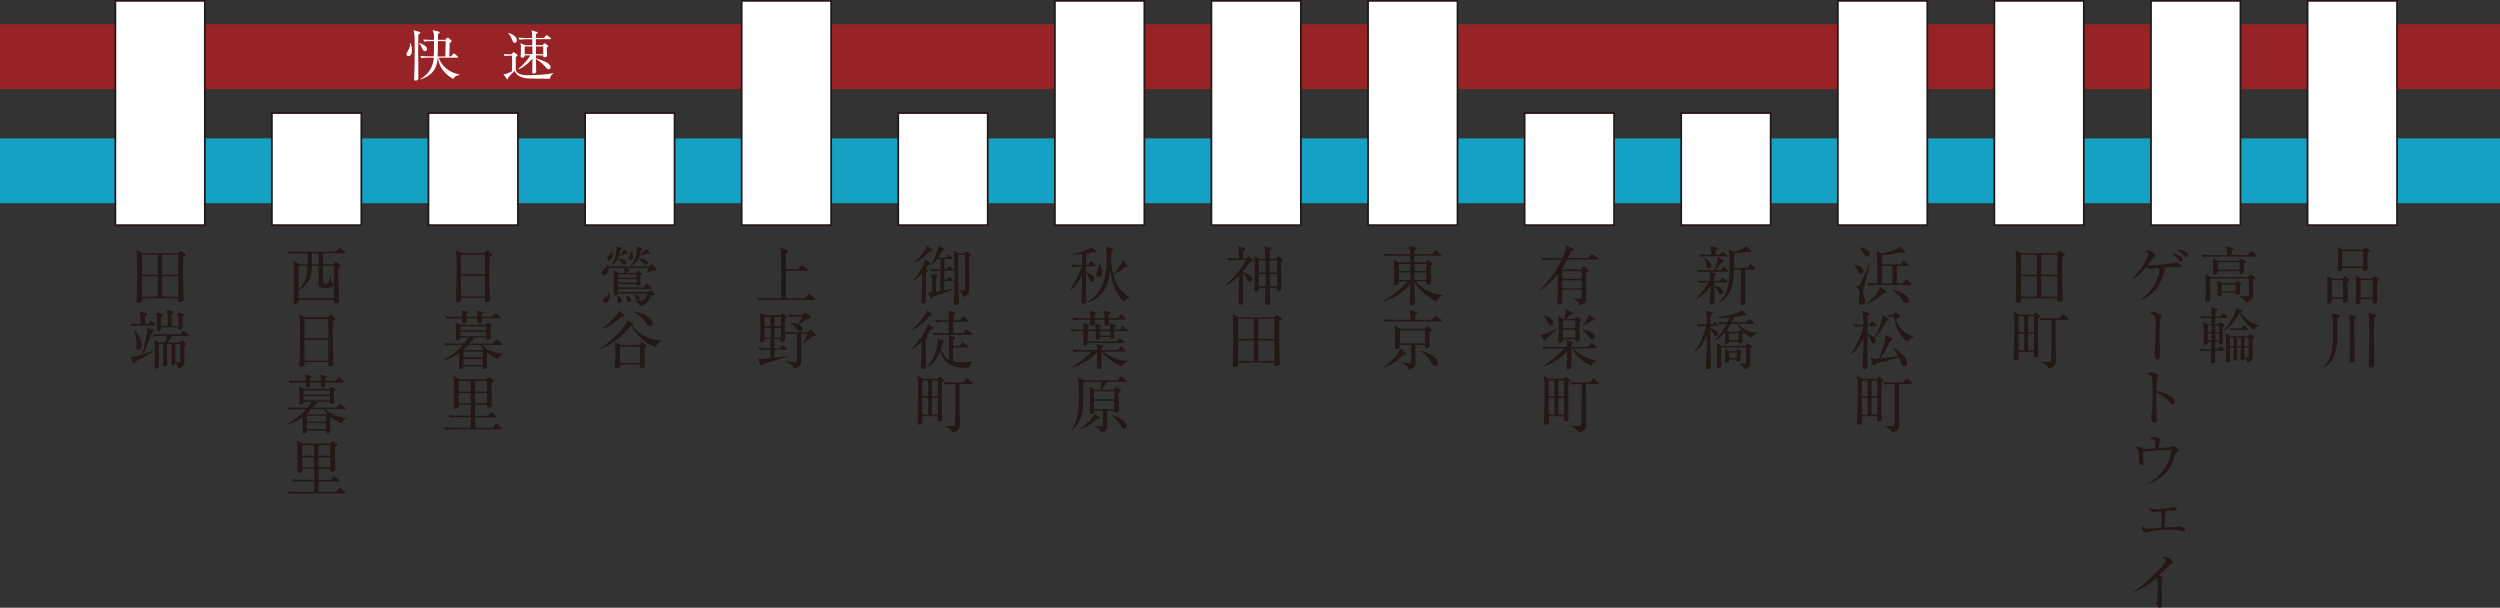 <?xml version="1.0" encoding="UTF-8"?><svg id="_レイヤー_2" xmlns="http://www.w3.org/2000/svg" viewBox="0 0 350.63 85.24"><rect x="0" y="0" width="350.63" height="85.24" fill="#333333" stroke="none"/><defs><style>.cls-1{fill:#14a1c4;}.cls-2,.cls-3{fill:#fff;}.cls-4{fill:#231815;}.cls-5{fill:#982326;}.cls-3{stroke:#231815;stroke-miterlimit:10;stroke-width:.25px;}</style></defs><g id="_背景"><rect class="cls-5" x="0" y="3.4" width="350.63" height="9.09" transform="translate(350.63 15.89) rotate(-180)"/><rect class="cls-1" x="0" y="19.4" width="350.63" height="9.09" transform="translate(350.63 47.9) rotate(-180)"/><rect class="cls-3" x="16.17" y=".13" width="12.55" height="31.46" transform="translate(44.9 31.71) rotate(-180)"/><path class="cls-4" d="M24.95,35.52l.25-.23c.05-.04.08-.1.14-.1s.09.04.13.06l.49.36c.05.04.1.08.1.15,0,.13-.3.26-.38.3-.03.88,0,3.47.04,4.93,0,.13.05.77.05.9,0,.37-.32.47-.51.47-.29,0-.27-.16-.25-.52h-5.1c0,.05,0,.32,0,.36-.06.21-.33.28-.49.28-.13,0-.27-.05-.27-.25,0-.11.03-.57.03-.67.04-1.3.06-2.61.06-3.91,0-1.76-.04-2.08-.13-2.6l.86.47h4.99ZM19.91,35.73v2.79h2.21v-2.79h-2.21ZM19.91,38.74v2.88h2.21v-2.88h-2.21ZM25.01,38.52v-2.79h-2.27v2.79h2.27ZM25.01,41.62v-2.88h-2.27v2.88h2.27Z"/><path class="cls-4" d="M21.69,45.66h-2.16c-.16,0-.63,0-1.06.08l-.18-.35c.51.04,1.04.05,1.44.05,0-1.19,0-1.3-.17-1.78l.88.25c.13.04.2.08.2.17,0,.07-.08.14-.31.26v1.1h.46l.24-.33c.04-.05.08-.12.13-.12s.13.06.17.1l.41.34s.08.07.08.13c0,.08-.07.09-.13.09ZM19,50.71c-.05.12-.11.2-.2.2-.07,0-.13-.05-.16-.14l-.32-.75c.22.02.55.04,1.6-.28.6-2.4.72-2.86.73-3.36,0-.17,0-.33,0-.42l.74.25c.07.03.17.08.17.17,0,.1-.1.16-.24.2-.22.7-.83,2.33-1.23,3.1.49-.15.91-.32,1.43-.55l.04.06c-.66.56-2.18,1.34-2.57,1.52ZM19.41,49.09c-.27,0-.3-.25-.3-.36,0-.1.04-.54.04-.63,0-.36-.06-1.12-.35-1.71l.06-.03c.45.44,1.02,1.37,1.02,2.09,0,.34-.19.64-.47.64ZM26.33,47.11h-2.13c-.22.31-.68.83-.77.93h1.76l.2-.21c.04-.05.1-.11.15-.11s.1.04.15.09l.3.3s.08.09.08.13c0,.07-.05.12-.21.25-.02.31,0,1.83,0,2.17,0,.32,0,.47-.18.65-.31.3-.5.34-.67.38-.06-.28-.11-.52-.42-.71-.03.19-.22.28-.38.28-.19,0-.19-.14-.19-.25,0-.1.03-.58.03-.68,0-.4,0-.57,0-2.08h-.63c-.02.98.02,1.87.02,2.77,0,.35-.37.35-.4.35-.19,0-.19-.15-.19-.22,0-.08.03-.45.03-.54.02-.45.02-.54.02-2.37h-.62c0,.41,0,1.78,0,2.29,0,.16,0,.96-.04,1.03-.05.08-.24.15-.39.15-.18,0-.18-.14-.18-.22,0-.06,0-.09,0-.29.03-.63.05-1.38.05-2.06,0-.99-.04-1.29-.08-1.49l.71.39h.79c.14-.41.22-.79.23-.93h-.76c-.23,0-.67,0-1.05.08l-.18-.36c.46.04.92.06,1.38.06h2.5l.31-.36c.04-.05.08-.12.14-.12.05,0,.1.04.17.09l.49.38s.09.07.09.12c0,.06-.05.1-.13.1ZM25.62,44.39v1.56c0,.18-.2.29-.35.29-.21,0-.27-.1-.23-.32h-2.45c0,.23,0,.26-.04.33-.07.1-.25.16-.33.16-.2,0-.2-.18-.2-.24,0-.23.02-1.24,0-1.45,0-.53-.05-.64-.14-.89l.82.19c.07.02.14.05.14.13s-.05.13-.27.31c0,.42,0,.5.02,1.24h.96c0-.94,0-1.43-.04-1.75-.03-.2-.07-.32-.13-.5l.82.2c.08.02.14.06.14.12,0,.12-.17.24-.28.31,0,.55,0,1.09,0,1.63h.97c0-.63.03-1.38-.15-1.87l.79.19c.06.02.15.07.15.14,0,.1-.07.13-.22.23ZM25.27,48.25h-.69c0,1.51,0,1.61.02,2.6.05,0,.12,0,.22,0,.48,0,.48-.06.48-.4,0-.46,0-1.8-.02-2.21Z"/><path class="cls-4" d="M48.28,35.51h-2.98v1.55h1.41l.25-.27c.05-.05.1-.09.13-.09.04,0,.09.02.17.09l.41.32c.06.05.11.1.11.15,0,.08-.2.21-.31.29,0,.31-.02.52-.02.87,0,.77.03,1.94.11,3.37,0,.03.02.32.02.33,0,.08,0,.22-.13.32-.15.09-.3.11-.35.11-.27,0-.26-.16-.25-.49h-4.95c0,.2,0,.56-.5.56-.24,0-.25-.15-.25-.24,0-.03.03-.37.04-.44.04-.64.06-2.69.06-3.42,0-.92,0-1.4-.13-1.92l.89.47h1.12v-1.55h-1.55c-.06,0-.64,0-1.05.09l-.18-.36c.46.04.92.05,1.38.05h5.35l.36-.42c.06-.07.11-.12.16-.12s.1.04.18.1l.56.42c.06.04.1.09.1.14,0,.07-.06.09-.14.09ZM46.84,37.27h-1.54v2.19c0,.2,0,.31.37.31s.48,0,.61-.96h.08c.06.37.12.68.22.79.16.18.2.21.2.32,0,.47-.86.47-1.12.47-.62,0-.99-.07-.99-.59v-2.52h-.94c-.04,1.07-.1,2.48-1.83,3.4l-.03-.06c1.04-.93,1.22-1.92,1.23-3.34h-1.24v4.56h4.96v-4.56ZM44.68,35.51h-.93v1.55h.93v-1.55Z"/><path class="cls-4" d="M46.69,45.03c-.02.5-.02.8-.02,1.31,0,1.58.04,3.76.08,4.3,0,.05.02.29.02.34,0,.33-.35.43-.51.43-.18,0-.23-.1-.23-.27,0,0,0-.14.02-.36h-3.33c0,.26.02.66-.5.66-.19,0-.24-.11-.24-.24,0-.06.03-.52.04-.78.04-.69.06-3.22.06-3.85,0-1.92-.04-2.13-.14-2.53l.91.47h3.07l.28-.27c.07-.07.12-.11.18-.11.05,0,.11.04.17.1l.39.35c.06.06.11.12.11.17,0,.11-.12.17-.35.28ZM46.05,44.73h-3.35v2.73h3.35v-2.73ZM46.05,47.67h-3.35v2.91h3.35v-2.91Z"/><path class="cls-4" d="M47.93,59.36c-.68-.22-1.21-.59-1.54-.86-.04.02-.05.03-.08.05,0,.29.04,1.59.04,1.86,0,.29-.3.36-.4.36-.23,0-.23-.13-.22-.37h-2.68c0,.14,0,.38-.41.38-.22,0-.22-.13-.22-.28,0-.31.03-1.71.03-2-.67.5-1.43.89-2.24,1.08l-.02-.05c1.03-.56,1.98-1.25,2.75-2.13h-1.37c-.22,0-.66,0-1.06.08l-.18-.35c.61.04,1.26.05,1.39.05h1.41c.33-.4.46-.6.58-.82h-1.12c0,.3-.22.38-.42.38-.16,0-.2-.06-.2-.2,0-.16.02-.88.02-1.04,0-.99-.04-1.16-.08-1.32l.77.36h3.49l.15-.16c.08-.08.13-.13.16-.13s.09.05.13.06l.35.23c.05.04.09.11.09.15,0,.07-.03.1-.22.27,0,.22.04,1.22.04,1.41,0,.24-.3.31-.43.31-.19,0-.19-.11-.18-.34h-2.01l.22.11s.06.07.06.12c0,.09-.06.12-.3.2-.13.16-.21.25-.34.4h3.31l.39-.44c.06-.06.1-.12.14-.12.06,0,.13.06.17.1l.5.44c.05.05.09.08.09.14,0,.08-.08.09-.14.09h-2.75c1.01.94,2.12,1.15,2.97,1.24v.05c-.36.14-.56.52-.63.67ZM48.14,53.65h-2.51c0,.07,0,.39,0,.45,0,.18-.21.26-.41.26q-.22,0-.21-.71h-1.52c0,.13,0,.5-.04.57-.07.09-.25.15-.39.15-.18,0-.18-.12-.18-.26v-.46h-1.14c-.09,0-.65,0-1.06.08l-.18-.36c.6.05,1.21.06,1.39.06h1c0-.54-.03-.63-.12-.92l.79.2c.05.02.13.04.13.12,0,.07-.05.11-.2.2v.4h1.51c0-.56-.04-.66-.1-.89l.79.19c.06.02.13.03.13.11s-.07.13-.22.22v.37h1.44l.33-.4c.05-.06.09-.11.14-.11s.13.05.17.09l.48.41s.09.07.09.13c0,.08-.07.1-.13.1ZM46.25,54.76h-3.66v.57h3.66v-.57ZM46.25,55.54h-3.66v.6h3.66v-.6ZM45.39,57.4h-1.71c-.3.31-.48.49-.7.68l.03.02h2.7l.12-.12c-.18-.19-.31-.36-.43-.58ZM45.73,58.31h-2.68v.82h2.68v-.82ZM45.73,59.34h-2.68v.85h2.68v-.85Z"/><path class="cls-4" d="M46.26,62.23l.26-.26s.1-.11.16-.11c.05,0,.1.05.13.07l.42.31c.06.04.09.09.09.14,0,.07-.04.11-.33.35,0,.35-.02.68,0,1.67,0,.22.04,1.17.04,1.37,0,.22-.21.39-.44.39-.25,0-.24-.16-.24-.4h-1.66v1.56h1.73l.32-.41c.04-.05.08-.11.14-.11s.12.04.17.09l.48.41c.05.04.09.08.09.13,0,.08-.07.1-.13.1h-2.8v1.48h2.48l.33-.5s.07-.12.14-.12c.06,0,.12.05.16.09l.57.5s.09.08.09.14c0,.07-.07.09-.13.09h-6.77c-.22,0-.66,0-1.06.08l-.17-.36c.61.05,1.25.06,1.38.06h2.35v-1.48h-1.89c-.23,0-.66,0-1.05.08l-.18-.36c.61.05,1.27.06,1.39.06h1.74v-1.56h-1.68c0,.18,0,.26,0,.31-.06.18-.31.3-.46.3-.22,0-.22-.19-.22-.27,0-.31.02-1.68.02-1.96,0-1.94-.03-2.04-.11-2.4l.85.49h3.82ZM42.37,62.45v1.47h1.68v-1.47h-1.68ZM42.37,64.13v1.41h1.68v-1.41h-1.68ZM46.34,63.91v-1.47h-1.66v1.47h1.66ZM46.34,65.54v-1.41h-1.66v1.41h1.66Z"/><path class="cls-4" d="M68.65,36.03c-.02.5-.02.8-.02,1.31,0,1.58.04,3.76.08,4.3,0,.05.02.29.02.34,0,.33-.35.43-.51.43-.18,0-.23-.1-.23-.27,0,0,0-.14.02-.36h-3.33c0,.26.02.66-.5.66-.19,0-.24-.11-.24-.24,0-.06.03-.52.04-.78.04-.69.06-3.22.06-3.85,0-1.92-.04-2.13-.14-2.53l.91.47h3.07l.28-.27c.07-.07.12-.11.18-.11.05,0,.11.04.17.1l.39.35c.06.06.11.12.11.17,0,.11-.12.17-.35.28ZM68.01,35.73h-3.35v2.73h3.35v-2.73ZM68.01,38.67h-3.35v2.91h3.35v-2.91Z"/><path class="cls-4" d="M69.89,50.36c-.68-.22-1.21-.59-1.54-.86-.04.02-.05.03-.08.05,0,.29.04,1.59.04,1.86,0,.29-.3.36-.4.36-.23,0-.23-.13-.22-.37h-2.68c0,.14,0,.38-.41.38-.22,0-.22-.13-.22-.28,0-.31.03-1.71.03-2-.67.5-1.43.89-2.24,1.08l-.02-.05c1.03-.56,1.98-1.25,2.75-2.13h-1.37c-.22,0-.66,0-1.06.08l-.18-.35c.61.04,1.26.05,1.39.05h1.41c.33-.4.46-.6.58-.82h-1.12c0,.3-.22.38-.42.38-.16,0-.2-.06-.2-.2,0-.16.02-.88.02-1.04,0-.99-.04-1.16-.08-1.32l.77.36h3.49l.15-.16c.08-.08.13-.13.16-.13s.09.05.13.06l.35.23c.05.04.09.11.09.15,0,.07-.03.1-.22.27,0,.22.04,1.22.04,1.41,0,.24-.3.31-.43.31-.19,0-.19-.11-.18-.34h-2.01l.22.11s.06.07.06.12c0,.09-.06.12-.3.2-.13.16-.21.25-.34.4h3.31l.39-.44c.06-.06.1-.12.14-.12.06,0,.13.06.17.1l.5.44c.05.05.09.08.09.14,0,.08-.08.09-.14.09h-2.75c1.01.94,2.12,1.15,2.97,1.24v.05c-.36.14-.56.52-.63.67ZM70.1,44.65h-2.51c0,.07,0,.39,0,.45,0,.18-.21.26-.41.26q-.22,0-.21-.71h-1.52c0,.13,0,.5-.04.57-.07.09-.25.15-.39.15-.18,0-.18-.12-.18-.26v-.46h-1.14c-.09,0-.65,0-1.06.08l-.18-.36c.6.05,1.21.06,1.39.06h1c0-.54-.03-.63-.12-.92l.79.2c.05.02.13.04.13.12,0,.07-.05.11-.2.2v.4h1.51c0-.56-.04-.66-.1-.89l.79.19c.06.02.13.03.13.11s-.07.13-.22.22v.37h1.44l.33-.4c.05-.06.09-.11.14-.11s.13.05.17.09l.48.41s.09.07.09.13c0,.08-.07.1-.13.1ZM68.21,45.76h-3.66v.57h3.66v-.57ZM68.21,46.54h-3.66v.6h3.66v-.6ZM67.35,48.4h-1.71c-.3.31-.48.49-.7.68l.03.02h2.7l.12-.12c-.18-.19-.31-.36-.43-.58ZM67.69,49.31h-2.68v.82h2.68v-.82ZM67.69,50.34h-2.68v.85h2.68v-.85Z"/><path class="cls-4" d="M68.22,53.23l.26-.26s.1-.11.16-.11c.05,0,.1.05.13.07l.42.31c.06.04.09.09.09.14,0,.07-.04.11-.33.35,0,.35-.02.68,0,1.67,0,.22.04,1.17.04,1.37,0,.22-.21.39-.44.39-.25,0-.24-.16-.24-.4h-1.66v1.56h1.73l.32-.41c.04-.05.08-.11.14-.11s.12.04.17.09l.48.41c.05.04.09.08.09.13,0,.08-.07.1-.13.1h-2.8v1.48h2.48l.33-.5s.07-.12.14-.12c.06,0,.12.05.16.09l.57.5s.09.08.09.14c0,.07-.07.09-.13.09h-6.77c-.22,0-.66,0-1.06.08l-.17-.36c.61.05,1.25.06,1.38.06h2.35v-1.48h-1.89c-.23,0-.66,0-1.05.08l-.18-.36c.61.05,1.27.06,1.39.06h1.74v-1.56h-1.68c0,.18,0,.26,0,.31-.06.18-.31.3-.46.3-.22,0-.22-.19-.22-.27,0-.31.02-1.68.02-1.96,0-1.94-.03-2.04-.11-2.4l.85.49h3.82ZM64.33,53.45v1.47h1.68v-1.47h-1.68ZM64.33,55.13v1.41h1.68v-1.41h-1.68ZM68.3,54.91v-1.47h-1.66v1.47h1.66ZM68.3,56.54v-1.41h-1.66v1.41h1.66Z"/><path class="cls-2" d="M57.58,6.04c.09.24.19.5.19.99,0,.21,0,.84-.5.84-.21,0-.27-.18-.27-.28,0-.1.03-.15.27-.55.25-.41.25-.8.25-1h.06ZM58.81,4.47c.05.01.15.04.15.11,0,.11-.22.23-.29.27,0,.4-.02,2.14-.02,2.5,0,.57.03,3.07.03,3.57,0,.18,0,.38-.41.38-.15,0-.19-.07-.19-.28,0-.1.04-1.07.05-1.28.02-.4.03-.99.03-2.58,0-1.69,0-1.96-.04-2.27-.02-.3-.07-.47-.11-.65l.81.22ZM58.82,6.03c.24.08,1.07.38,1.07.85,0,.24-.19.29-.3.29-.2,0-.25-.1-.38-.38-.21-.46-.23-.51-.44-.71l.04-.05ZM60.83,7.92c.04-.46.04-.63.04-2.15h-.47c-.18,0-.56,0-.9.07l-.15-.3c.64.05,1.1.05,1.18.05h.34v-.45c0-.41-.06-.61-.18-.92l.78.19c.18.05.19.08.19.14,0,.08-.02.11-.24.24,0,.14,0,.6,0,.79h1.02l.25-.24s.07-.07.12-.07c.05,0,.09.04.13.07l.34.32s.07.07.07.11c0,.08-.2.2-.28.26-.02.43-.04,1.46-.05,1.88h.23l.28-.31s.08-.1.13-.1.09.04.14.08l.37.31s.08.07.08.12c0,.08-.07.08-.11.08h-2.61c.29.86,1.19,2.05,2.9,2.34l.02.07c-.36.09-.66.17-.89.58-1.82-1.11-2.06-2.34-2.13-2.99h-.04c-.05.89-.28,2.38-2.45,3.06l-.03-.04c.47-.28,1.78-1.06,1.93-3.02h-.84c-.18,0-.57,0-.9.07l-.15-.31c.63.05,1.08.05,1.18.05h.73ZM62.46,7.92c0-.34.04-1.84.05-2.15h-1.09c0,1.22-.02,1.43-.04,2.15h1.08Z"/><path class="cls-2" d="M77.09,11.04c-.46,0-2.46,0-2.87-.03-.96-.05-1.67-.27-2.06-1.05-.19.16-.74.74-.89.93-.02.17-.04.23-.11.23-.05,0-.07-.03-.09-.06l-.47-.66c.18,0,.25,0,.32-.02.06-.02.38-.12.9-.38v-2.19h-.13c-.19,0-.56,0-.9.07l-.15-.3c.4.03.57.04,1.06.04l.23-.22s.08-.08.13-.08.07.03.11.06l.34.26s.08.07.08.1c0,.07-.03.1-.25.28v1.61c0,.92,1.33.92,1.69.92.83,0,2.96-.08,3.6-.33v.03c-.31.28-.41.39-.52.79ZM72.2,6c-.21,0-.26-.13-.37-.41-.11-.31-.29-.67-.55-.93v-.06c.56.17,1.22.53,1.22,1.06,0,.18-.12.34-.31.34ZM77.16,5.5h-2v.83h.92l.21-.18s.08-.07.12-.07c.04,0,.07.02.1.04l.33.26s.05.05.05.08c0,.06-.05.11-.21.24,0,.08.02.46.02.54s.03.46.03.5c0,.3-.34.3-.37.3-.18,0-.18-.15-.18-.27h-1.02v.41c.74.21,2.06.63,2.06,1.24,0,.17-.12.3-.29.3-.15,0-.24-.11-.32-.21-.59-.74-1.28-1.14-1.44-1.23,0,.28.03,1.54.03,1.8,0,.18-.24.24-.37.24-.19,0-.19-.13-.19-.18s.02-.3.02-.34c.01-.25,0-1.35.01-1.58-.5.61-1.35,1.31-1.95,1.49l-.02-.06c.7-.54,1.34-1.33,1.69-1.88h-.79c0,.29-.25.33-.39.33-.15,0-.18-.12-.18-.22,0-.08.03-.76.03-.9,0-.58-.01-.7-.05-.93l.62.29h1.02v-.83h-.89c-.19,0-.55,0-.9.07l-.15-.3c.49.04.96.05,1.18.05h.76c-.03-.74-.03-.83-.11-1.08l.76.23s.11.04.11.09c0,.08-.06.12-.25.25v.5h1.12l.28-.3s.08-.09.12-.09c.05,0,.11.05.15.08l.37.3s.08.07.08.12c0,.07-.07.08-.12.08ZM74.66,6.52h-1.07v1.07h1.08c0-.08,0-.83,0-1.07ZM76.19,6.52h-1.02v1.07h1.02v-1.07Z"/><path class="cls-4" d="M86.69,39.85v.45h3.62l.27-.4c.07-.1.11-.12.14-.12s.07.03.15.1l.43.39s.09.1.09.14c0,.09-.08.1-.14.1h-4.57v.45h4.22l.21-.14s.11-.07.16-.07c.04,0,.12.04.16.08l.32.26s.09.09.09.15c0,.12-.25.18-.48.23-.6,1.18-.91,1.3-1.63,1.43-.12-.41-.58-.68-.68-.73v-.04c.17.02.35.04.58.04.54,0,.77,0,1.18-.99h-4.16c-.05.14-.22.27-.39.27-.1,0-.21-.04-.21-.27,0-.04.02-.35.02-.41.03-1.13.03-1.52.03-1.86,0-.47-.02-.69-.05-.99l.72.36h.68c.11-.3.14-.5.16-.69h-2.23c0,.39-.2.99-.66.99-.21,0-.37-.14-.37-.32,0-.16.05-.21.53-.64.25-.22.32-.41.36-.54h.04c.03.11.04.15.07.3h5.64l.24-.25s.09-.09.14-.09.13.07.16.11l.46.48c.06.06.08.1.08.16,0,.12-.11.14-.18.14-.1,0-.25-.02-.32-.03-.07.04-.74.35-.86.4l-.02-.02c.09-.18.22-.5.28-.68h-3.16l.38.18c.07.04.14.08.14.15,0,.09-.06.11-.29.14-.04.04-.27.19-.31.22h1.41l.2-.2c.06-.06.1-.11.15-.11.04,0,.09.04.15.09l.24.18c.06.04.13.11.13.18,0,.06-.03.08-.23.23,0,.16.04.87.04,1.02,0,.32-.28.39-.39.39-.19,0-.21-.13-.22-.21h-2.61ZM85.53,41.05c0,.09.02.18.02.3,0,.47-.2,1.14-.63,1.14-.18,0-.36-.13-.36-.34,0-.18.05-.23.54-.64.23-.2.31-.35.39-.48h.04ZM85.85,35.22c.03.09.08.32.08.56,0,.62-.42.69-.49.69-.16,0-.29-.14-.29-.31,0-.13.04-.16.38-.49.16-.14.23-.25.27-.45h.04ZM85.66,37.25c.65-.66.81-1.97.81-2.34,0-.18-.02-.29-.04-.39l.6.19c.11.04.19.06.19.14,0,.06-.08.13-.24.24-.04.21-.08.48-.2.83.22-.17.61-.71.73-.94l.47.35s.09.1.09.15c0,.12-.17.11-.3.09-.16.07-.87.34-1.02.4-.03.07-.04.11-.09.24.43.04,1.16.26,1.16.64,0,.14-.11.29-.29.29s-.25-.11-.44-.39c-.06-.09-.22-.31-.47-.48-.13.3-.41.78-.95.98l-.02-.03ZM86.62,41.41c.33.19.59.5.59.73,0,.14-.08.35-.31.35-.32,0-.32-.38-.32-.52,0-.06.02-.35.02-.41,0-.06,0-.08,0-.13l.04-.02ZM86.69,38.49v.45h2.6v-.45h-2.6ZM89.29,39.63v-.48h-2.6v.48h2.6ZM87.84,41.38c.19.08.67.33.67.68,0,.18-.14.34-.34.34-.23,0-.25-.21-.26-.36-.02-.4-.05-.49-.1-.64l.04-.02ZM88.61,35.24c.05.1.19.38.19.67,0,.35-.18.57-.41.57-.13,0-.26-.08-.26-.26,0-.12.03-.16.29-.57.08-.12.13-.31.14-.4h.05ZM91.08,35.35c.05.04.08.09.08.14,0,.07-.07.12-.14.12-.04,0-.17-.03-.21-.04-.17.04-.96.23-1.12.27-.05.17-.1.26-.15.37.49.04,1.34.23,1.34.68,0,.12-.07.28-.28.28-.2,0-.3-.13-.49-.36-.12-.15-.36-.4-.6-.52-.16.31-.49.81-1.07,1.01l-.03-.04c.61-.49.9-1.52.9-2.13,0-.2-.03-.36-.08-.57l.67.19c.07.02.19.06.19.14,0,.06-.02.08-.22.22-.03.16-.05.33-.14.65.37-.28.73-.57.87-.85l.49.43ZM88.98,41.26c.13.04.73.22.73.49,0,.17-.08.29-.26.29-.24,0-.3-.18-.32-.26-.1-.31-.11-.33-.19-.45l.04-.06Z"/><path class="cls-4" d="M91.96,48.66c-1.44-.44-2.75-1.71-3.38-2.95-.05,0-.09.02-.16.04-1.14,1.4-2.56,2.59-4.26,3.22l-.03-.05c1.44-.98,2.39-1.91,2.99-2.62.34-.41.81-.98.86-1.37l.71.44c.05.04.1.08.1.17,0,.07-.04.11-.09.14.95,1.26,2.18,1.7,2.63,1.84.62.2,1.08.23,1.39.26v.05c-.5.29-.63.56-.76.84ZM87.19,44.41c-.87.82-1.54,1.26-2.67,1.73l-.04-.06c.71-.47,1.41-1.24,1.83-1.73.33-.39.38-.54.45-.79l.78.59c.05.04.1.08.1.13,0,.08-.12.13-.44.13ZM90.39,48.79c0,.35.05,2.07.05,2.47,0,.15-.14.39-.46.39-.17,0-.26-.09-.26-.29,0-.06,0-.1.03-.25h-2.78c0,.09.02.18,0,.27-.07.24-.32.28-.42.28-.27,0-.31-.15-.31-.27,0-.03,0-.08.02-.16.04-.67.05-1.51.05-1.82,0-.78-.03-1.06-.05-1.38l.77.36h2.58l.31-.28c.06-.05.1-.1.15-.1.04,0,.08.03.14.08l.35.29c.06.05.12.1.12.15,0,.07-.08.13-.28.27ZM89.76,48.6h-2.8v2.29h2.8v-2.29ZM91.16,45.72c-.19,0-.22-.04-.56-.48-.46-.58-.99-1.1-1.63-1.45v-.06c1.29.17,2.58.9,2.58,1.57,0,.22-.15.42-.4.42Z"/><path class="cls-4" d="M114.22,42.07h-6.73c-.22,0-.66,0-1.06.08l-.18-.36c.61.05,1.25.06,1.39.06h1.93c0-1.68.02-5.6-.04-6.47-.02-.32-.07-.48-.13-.62l1.01.3c.05.02.13.04.13.14,0,.05,0,.12-.3.3,0,.23-.03,1.2-.03,1.4v.87h1.7l.4-.52c.04-.06.1-.12.14-.12.04,0,.09.04.16.1l.62.53s.09.07.09.13c0,.08-.07.09-.13.09h-2.97v2.28c0,.11,0,1.16,0,1.59h2.7l.42-.53c.06-.07.09-.11.14-.11.04,0,.1.04.16.09l.61.53c.05.04.09.08.09.13,0,.08-.07.1-.13.1Z"/><path class="cls-4" d="M109.4,44.24l.27-.22s.06-.05.11-.05c.05,0,.08.03.12.05l.4.36s.07.07.07.12c0,.05-.05.11-.29.26v1.15c0,.25.06,1.5.06,1.6,0,.23-.1.43-.45.43-.21,0-.21-.14-.18-.39h-.88v1.29h.71l.27-.32c.09-.1.1-.11.14-.11.05,0,.08.02.17.1l.34.3c.06.05.09.1.09.14,0,.09-.08.1-.13.1h-1.59v1.13c1.14-.13,1.66-.25,1.99-.32v.05c-.7.33-1.62.58-1.93.67-.49.14-1.28.35-1.67.49-.03.02-.13.15-.14.16-.02.03-.05.06-.12.06s-.11-.08-.13-.12l-.32-.87c.13.04.28.06.45.06.15,0,1.06-.09,1.31-.12v-1.21h-.44c-.15,0-.63,0-1.06.08l-.18-.36c.46.04.93.06,1.39.06h.3v-1.29h-.86c.02.26-.03.51-.41.51-.12,0-.23-.06-.23-.27,0-.07.03-.19.03-.23.03-.32.03-1.1.03-1.46s0-1.6-.04-1.88c-.02-.13-.04-.22-.06-.33l.77.34h2.08ZM107.22,44.45v1.32h.86v-1.32h-.86ZM107.22,45.99v1.35h.86v-1.35h-.86ZM108.63,44.45v1.32h.89v-1.32h-.89ZM108.63,45.99v1.35h.89v-1.35h-.89ZM111.76,46.81h-.4c-.22,0-.66,0-1.06.08l-.18-.36c.44.04.95.06,1.39.06h1.72l.3-.28c.05-.04.08-.08.13-.08.03,0,.08.04.13.08l.61.52s.05.08.05.12c0,.18-.24.2-.48.21-.11.08-.63.49-.68.52-.27.19-.47.33-.56.4l-.04-.04c.2-.32.5-.97.59-1.25h-.92c0,.73,0,1.84,0,2.18,0,.23.02,1.37.02,1.63,0,.37,0,.88-1.07,1.12-.04-.18-.13-.59-1.06-.97v-.07c.32.04.91.12,1.15.12s.35-.07.35-.32v-3.67ZM112.53,44.17l.3-.24s.08-.06.13-.06.09.03.11.04l.58.5s.06.09.06.13c0,.11-.1.13-.46.19-.29.18-.98.63-1.2.79.45.23.49.52.49.62,0,.18-.11.36-.35.36-.15,0-.22-.07-.35-.23-.35-.46-.52-.69-1.01-.96v-.05c.38.02.79.08,1.11.22.49-.81.5-.84.6-1.09h-.85c-.23,0-.67,0-1.05.08l-.18-.36c.75.05,1.29.06,1.38.06h.7Z"/><path class="cls-4" d="M130.45,36.9s.06.07.06.12c0,.11-.11.13-.33.14-.13.23-.24.41-.4.6l.22.08c.08.03.13.07.13.12,0,.06-.04.09-.24.27,0,.12-.04,1.18-.04,1.76,0,.31,0,1.86,0,2.21,0,.26-.17.4-.41.4s-.23-.23-.23-.31c0-.13.05-.72.06-.86.03-.63.03-.87.06-3.1-.5.56-.93.88-1.28,1.13l-.04-.04c.71-.86,1.53-2.08,1.77-3.06l.67.51ZM130.69,34.99s.08.08.08.12c0,.1-.06.13-.37.13-.72.76-1.4,1.3-2.26,1.71v-.04c.66-.59,1.27-1.3,1.66-1.98.06-.12.14-.31.21-.49l.68.55ZM131.7,38.02c-.26,0-.66,0-1.06.08l-.17-.36c.58.04,1.12.06,1.43.06v-1.45h-.46c-.3.39-.59.62-.82.79l-.02-.04c.47-.71.88-1.89.95-2.19.04-.17.04-.32.03-.45l.74.41c.08.04.11.09.11.14,0,.06-.05.1-.27.16-.14.22-.43.75-.56.95h1.07l.23-.31c.04-.05.09-.11.13-.11.04,0,.11.03.17.09l.34.3c.05.05.09.09.09.13,0,.08-.08.1-.14.1h-1.04v1.45h.3l.26-.32c.07-.09.1-.12.14-.12s.11.04.16.1l.37.32c.06.05.09.08.09.13,0,.08-.08.1-.13.1h-1.19v1.23h.3l.23-.28c.05-.06.1-.11.14-.11s.11.04.16.09l.33.29c.05.04.09.07.09.14,0,.06-.07.08-.14.08h-1.12v1.31c.85-.14,1.06-.19,1.34-.24v.06c-.66.28-2.45.94-2.98,1.09-.08.17-.12.24-.2.24s-.12-.09-.13-.13l-.29-.78c.15,0,.27.02.31.02.07,0,.17,0,.24-.02,0-.26,0-1.38,0-1.62,0-.48-.05-.64-.14-.96l.77.23c.09.03.17.04.17.13,0,.07-.04.12-.25.25-.02.4-.02.55-.02,1.88.1,0,.54-.08.63-.09v-2.84h-.2ZM135.28,35.54l.13-.16c.04-.05.09-.11.13-.11.04,0,.11.04.18.09l.34.23s.1.09.1.14c0,.07-.02.1-.1.15-.05.04-.1.08-.15.12,0,.25-.02.63-.02,1.18s.06,3.43.06,3.46c0,.77-.56.96-.9.99-.05-.39-.2-.61-.55-.87v-.05c.28.02.43.03.54.03.23,0,.28-.04.3-.11.03-.09.03-1.37.03-1.56,0-.8,0-3.16-.02-3.32h-.95c0,1.24,0,5.44.07,6.46,0,.04,0,.13,0,.17,0,.15-.17.39-.42.39-.18,0-.27-.11-.27-.28,0-.2.05-1.04.05-1.22.02-.87.03-1.72.03-2.58,0-.62,0-2.56-.06-3.07,0-.12-.04-.24-.08-.49l.79.41h.77Z"/><path class="cls-4" d="M127.88,48.91c.86-.86,1.85-2.39,2.11-2.99.07-.18.11-.29.17-.53l.73.57s.05.07.05.12c0,.12-.14.12-.35.16-.14.21-.32.46-.65.88.11.09.15.12.15.18,0,.05-.04.11-.23.25-.03.39-.03.74-.03,1.02,0,.39.03,2.12.03,2.47,0,.47,0,.72-.4.72-.16,0-.32-.05-.32-.25,0-.12.05-.63.05-.73.03-.55.02-.78.04-2.84-.65.66-1.14.93-1.32,1.03l-.04-.06ZM127.92,46.27c1.26-1.18,1.99-2.36,2.09-2.74l.67.49s.07.06.07.11c0,.1-.04.11-.38.18-.78,1.04-1.65,1.62-2.41,2.03l-.04-.07ZM135.09,46.75l.32-.45c.07-.11.11-.12.13-.12.05,0,.09.04.17.1l.53.45c.05.04.09.08.09.14,0,.09-.07.1-.14.1h-3.2l.84.27c.05.02.12.04.12.11,0,.12-.22.24-.28.27v.89h.93l.32-.39c.07-.08.09-.11.14-.11.04,0,.07.02.17.1l.45.38s.09.07.09.13c0,.08-.07.1-.13.1h-1.97c0,.13,0,1.94,0,1.98.21.03.69.1,1.34.1.83,0,1.24-.12,1.45-.16v.04c-.14.12-.43.36-.51.87-.14,0-.3.03-.51.03-2.9,0-3.38-1.63-3.58-2.37-.23.62-.65,1.7-1.81,2.32l-.03-.04c1.33-1.5,1.47-3.25,1.47-3.63,0-.21-.02-.31-.04-.4l.92.3c.05.02.1.04.1.12,0,.04-.02.07-.04.1-.04.03-.22.12-.26.13-.09.42-.16.64-.24.88.4.88.88,1.33,1.16,1.49,0-2.37,0-2.52-.02-2.89,0-.11-.06-.55-.07-.64h-.95c-.22,0-.66,0-1.06.08l-.18-.36c.62.05,1.26.06,1.39.06h.87c0-.53,0-1.1,0-1.59h-.69c-.16,0-.62,0-1.05.08l-.18-.35c.56.04,1.12.05,1.39.05h.54c-.02-.87-.03-.94-.16-1.4l.94.28c.07.02.13.04.13.11s-.22.26-.27.3v.71h.88l.35-.43c.05-.06.08-.11.14-.11s.09.03.16.09l.48.43s.09.08.09.14c0,.08-.08.09-.13.09h-1.98v1.59h1.42Z"/><path class="cls-4" d="M132.12,53.63c-.02.55-.03,3.66,0,4.56,0,.07.02.48.02.51,0,.1,0,.42-.41.42-.24,0-.24-.16-.24-.25,0-.08.02-.43.02-.5h-2.15c0,.18.02.67.02.78,0,.12,0,.41-.45.41-.23,0-.26-.12-.26-.23,0-.1.04-.74.05-.87,0-.06.06-2.69.06-3.61,0-1.27-.04-1.58-.14-2.14l.85.42h1.98l.19-.2s.1-.1.13-.1.11.06.14.09l.4.31c.05.04.09.09.09.13,0,.08-.04.1-.3.26ZM130.17,53.36h-.81v2.2h.81v-2.2ZM130.17,55.77h-.81v2.39h.81v-2.39ZM131.52,53.36h-.8v2.2h.8v-2.2ZM131.52,55.77h-.8v2.39h.8v-2.39ZM136.25,53.86h-1.67c-.02.89.04,4.8.04,5.6,0,.4,0,1.04-1.07,1.2-.12-.33-.3-.6-1.06-.88v-.05c.15,0,.79.02.93.02.46,0,.53-.03.54-.34.03-2.07.03-4.93.02-5.54h-.38c-.16,0-.62,0-1.05.08l-.18-.36c.56.04,1.11.06,1.38.06h1.36l.4-.47s.1-.11.14-.11.12.04.17.09l.5.47c.05.05.09.08.09.14,0,.08-.08.09-.14.09Z"/><path class="cls-4" d="M153.37,35.37c-.47.13-.73.19-1.01.22v1.56s.25,0,.25,0l.25-.38s.09-.12.13-.12c.06,0,.13.07.17.1l.43.38s.08.08.08.13c0,.08-.07.1-.13.1h-1.21v.85c.36.1,1.16.42,1.16.93,0,.04,0,.36-.32.36-.26,0-.3-.11-.44-.52-.11-.31-.24-.53-.4-.68-.02,1.73-.03,2.09,0,2.96,0,.14.04.77.04.9,0,.25-.14.46-.49.46-.18,0-.23-.14-.23-.27,0-.41.1-2.25.1-2.68v-.98c-.23.42-.86,1.5-1.65,2.02l-.03-.06c.68-.91,1.53-2.78,1.67-3.28h-.28c-.16,0-.62,0-1.06.08l-.18-.36c.56.04,1.12.06,1.39.06h.15v-1.49c-.36.03-.71.04-1.28.04v-.07c.65-.12,1.27-.31,1.9-.58.58-.24.6-.28.67-.39l.67.51s.06.06.06.1c0,.07-.04.12-.42.09ZM158.51,41.82c-.46.07-.68.19-.95.47-1.1-1.24-1.66-2.57-1.82-4.56-.29,2.92-1.39,4.13-3.22,4.66l-.04-.07c1.99-1.04,2.74-2.97,2.74-6.18,0-.52,0-1.08-.12-1.57l.95.28s.12.06.12.14c0,.09-.12.16-.29.26,0,.21-.03,1.12-.03,1.3,0,.89.32,2.21.68,3.03.34.76.95,1.54,2,2.2l-.02.04ZM154.11,38.86c-.3,0-.36-.32-.36-.41,0-.18.11-.35.16-.43.18-.29.23-.89.23-.95,0-.04,0-.08-.02-.12h.06c.34.53.39.97.39,1.22s-.07.69-.47.69ZM157.78,37.46c-.43.38-1.07.78-1.55,1l-.03-.05c.85-.95,1.16-1.64,1.24-1.93l.66.72s.05.07.05.12c0,.1-.03.16-.38.14Z"/><path class="cls-4" d="M152.57,46.44c0,.22,0,1.23,0,1.46h4.01l.29-.35s.09-.11.14-.11.07.02.16.09l.41.35s.09.08.09.14c0,.1-.09.1-.13.1h-4.98c-.02.21-.19.36-.4.36-.24,0-.25-.15-.25-.24,0-.08.04-.47.04-.56.02-.49.02-.99,0-1.23h-.58c-.22,0-.67,0-1.06.08l-.18-.35c.71.05,1.22.05,1.39.05h.44c-.03-.48-.03-.58-.12-.94l.78.21c.07.02.15.04.15.12,0,.1-.09.17-.21.27,0,.09,0,.14-.02.33h1.13c-.02-.46-.02-.58-.14-.86l.82.22c.05.02.13.04.13.09s-.04.09-.2.21c0,.13,0,.14,0,.34h1.42c-.02-.45-.03-.54-.13-.86l.8.21c.05.02.13.05.13.14,0,.09-.04.11-.22.21v.3h.78l.28-.37c.05-.07.09-.11.13-.11s.08.02.17.1l.45.37s.1.07.1.13c0,.09-.09.09-.14.09h-1.77c0,.22,0,.57,0,.78,0,.23-.14.35-.37.35s-.22-.11-.22-.3h-1.42v.04c0,.08,0,.13-.04.2-.06.11-.22.16-.32.16-.18,0-.23-.11-.23-.21,0-.14,0-.86,0-1.02h-1.14ZM154.72,49.3c.99.8,2.2,1.31,3.47,1.3v.05c-.3.12-.5.26-.9.73-1.24-.5-2.29-1.41-2.77-2.08h-.04v.83c0,.27,0,.54,0,.81,0,.07.04.39.04.46,0,.15-.14.36-.42.36-.16,0-.27-.08-.27-.24,0-.09.04-.52.04-.63.03-.59.02-1.22,0-1.51-.68.82-2.11,1.81-3.62,2.19l-.02-.06c.9-.43,2.27-1.5,2.83-2.2h-1.4c-.22,0-.67,0-1.06.08l-.18-.36c.74.05,1.28.06,1.39.06h2.07c0-.4,0-.48-.12-.88l.84.21c.09.02.16.04.16.11,0,.09-.06.14-.29.31v.26h2.29l.32-.42c.04-.06.09-.11.14-.11.04,0,.09.03.16.1l.45.41s.09.08.09.13c0,.09-.09.1-.14.1h-3.07ZM154.9,44.63c0-.54-.02-.69-.13-1.08l.83.23c.06.02.13.04.13.12,0,.09-.07.14-.23.24,0,.15,0,.22,0,.49h1.3l.28-.42c.06-.09.1-.12.14-.12.04,0,.09.04.16.1l.47.42s.08.08.08.13c0,.08-.07.1-.14.1h-2.29c0,.13.02.35.02.49,0,.14-.04.36-.4.36-.24,0-.24-.12-.22-.85h-1.37c0,.07,0,.39,0,.45,0,.37-.36.37-.39.37-.2,0-.25-.12-.25-.29v-.53h-1.26c-.23,0-.66,0-1.05.08l-.18-.36c.56.04,1.11.06,1.38.06h1.13c0-.56,0-.66-.14-1.05l.91.26s.12.04.12.12c0,.06-.03.12-.26.23v.44h1.37ZM154.3,47.07h1.42v-.62h-1.42v.62Z"/><path class="cls-4" d="M157.87,53.56h-2.6c-.56.8-.61.89-.77,1.09h1.69l.27-.27s.09-.09.13-.09.08.04.13.07l.41.32c.05.04.08.08.08.13,0,.08-.15.17-.34.3,0,.22.03,1.24.04,1.45,0,.13.04.76.04.89,0,.31-.22.41-.45.41-.21,0-.2-.14-.2-.28h-.99c0,.36,0,1.94,0,2.25,0,.69-.66.82-.88.86-.04-.22-.13-.49-.85-.88v-.06c.14,0,.67.04.83.04.13,0,.22,0,.25-.08.03-.1.03-.75.03-.9,0-.19,0-1.03,0-1.22h-1.23c0,.22,0,.42-.41.42-.13,0-.23-.04-.23-.24,0-.34.03-1.84.03-2.13,0-.97-.02-1.14-.04-1.37l.79.39h.72c.06-.26.13-.85.13-1.09h-2.49c0,.41,0,2.23,0,2.6-.06,1.88-.38,3.08-1.63,4.16l-.04-.04c.83-1.31,1.05-2.45,1.05-5.01,0-1.6-.09-1.99-.18-2.36l.92.43h4.65l.32-.43c.05-.08.1-.13.14-.13s.1.03.17.09l.6.47s.09.07.09.13c0,.08-.08.09-.14.09ZM153.89,58.75c-1.01.95-1.81,1.29-2.4,1.48l-.04-.05c.64-.39,1.63-1.3,2.04-2.13l.59.38c.07.04.13.09.13.17,0,.1-.08.15-.32.15ZM156.28,54.87h-2.85v1.12h2.85v-1.12ZM156.28,56.21h-2.85v1.16h2.85v-1.16ZM157.69,60.13c-.26,0-.39-.21-.5-.43-.19-.34-.7-1.04-1.27-1.4v-.07c.68.15,2.12.77,2.12,1.49,0,.23-.13.41-.35.41Z"/><path class="cls-4" d="M175.41,36.71c-.22.3-.54.75-1.09,1.39v.04c.58.14,1.3.53,1.3.97,0,.12-.07.39-.32.39-.23,0-.31-.17-.38-.34-.12-.29-.37-.75-.59-.92v1.99c0,.2.04,2.04.04,2.1,0,.39-.37.43-.43.43-.13,0-.26-.05-.26-.27,0-.1.04-.53.04-.61.04-.77.04-1.06.06-3.18-.91.88-1.61,1.22-1.92,1.37l-.02-.04c1.34-1.18,2-2.1,2.94-3.56h-1.41c-.23,0-.66,0-1.06.08l-.17-.36c.61.05,1.26.06,1.38.06h.26c0-.58,0-1.36-.15-1.73l.94.32c.08.03.09.1.09.12,0,.08-.16.18-.28.25-.02.13-.02.16-.02.39v.66h.44l.26-.24c.05-.05.08-.07.11-.07.04,0,.06.02.11.06l.46.41s.06.08.06.12c0,.07,0,.08-.38.17ZM179.69,36.72c-.02.18-.03.34-.03.52,0,.75.03,1.62.04,2.13,0,.17.04.9.04,1.05,0,.38-.31.41-.4.41-.24,0-.24-.19-.23-.42h-1.01c0,.36.04,1.67.04,1.97,0,.41-.4.41-.42.41-.23,0-.27-.13-.27-.24,0-.12.02-.67.02-.79,0-.85,0-.86,0-1.34h-.92c0,.08.02.16-.04.26-.07.12-.24.18-.35.18-.1,0-.24-.04-.24-.23,0-.06,0-.1,0-.15.05-.69.05-1.76.05-2.13,0-.56,0-2.04-.09-2.47l.77.43h.79c0-.17,0-.93,0-1.09-.02-.23-.06-.47-.15-.69l.93.24c.07.02.12.05.12.12,0,.07-.16.21-.27.3,0,.15,0,.18,0,.48v.64h.87l.29-.26c.06-.05.08-.07.12-.07s.06,0,.11.05l.42.36s.04.05.04.09c0,.06-.02.08-.23.26ZM177.48,36.51h-.93v1.71h.95l-.02-1.71ZM176.55,38.43v1.76h.94c0-.25.02-1.48.02-1.76h-.96ZM179.11,36.51h-1.04v1.71s1.04,0,1.04,0v-1.71ZM179.11,38.43h-1.04c0,.16.03,1.49.04,1.76h1.01v-1.76Z"/><path class="cls-4" d="M178.69,44.52l.25-.23c.05-.04.08-.1.14-.1s.09.04.13.06l.49.36c.05.04.1.08.1.15,0,.13-.3.26-.38.3-.03.88,0,3.47.04,4.93,0,.13.05.77.05.9,0,.37-.32.47-.51.47-.29,0-.27-.16-.25-.52h-5.1c0,.05,0,.32,0,.36-.06.21-.33.28-.49.28-.13,0-.27-.05-.27-.25,0-.11.03-.57.03-.67.04-1.3.06-2.61.06-3.91,0-1.76-.04-2.08-.13-2.6l.86.47h4.99ZM173.64,44.73v2.79h2.21v-2.79h-2.21ZM173.64,47.74v2.88h2.21v-2.88h-2.21ZM178.74,47.52v-2.79h-2.27v2.79h2.27ZM178.74,50.62v-2.88h-2.27v2.88h2.27Z"/><path class="cls-4" d="M198.56,39.48c.81.95,2.25,1.82,3.87,1.89v.07c-.53.14-.81.5-.96.82-.28-.09-2.29-1.12-3.07-2.74,0,.4.02,2.18.04,2.54,0,.04,0,.26,0,.3,0,.32-.29.44-.5.44-.19,0-.23-.13-.23-.25,0-.03,0-.1,0-.2.04-.62.1-1.4.1-2.45-.83.99-2.47,2.06-3.8,2.38l-.03-.07c1.36-.55,3.23-2.44,3.41-2.74h-1.21c0,.3-.06.53-.47.53-.19,0-.23-.09-.23-.2,0-.1.04-.54.04-.63.02-.3.03-.78.03-1.27,0-.82-.03-1.11-.12-1.47l.84.37h1.53c0-.21,0-.7-.02-.93h-2.45c-.16,0-.63,0-1.06.08l-.18-.36c.67.05,1.25.06,1.39.06h2.3c-.03-.55-.05-.87-.18-1.17l.94.24c.08.02.15.05.15.13,0,.1-.22.24-.3.3v.5h2.45l.39-.45c.06-.07.1-.12.14-.12s.1.05.16.1l.55.45c.06.05.09.09.09.13,0,.08-.08.1-.14.1h-3.65v.93h1.54l.3-.26s.07-.06.11-.06c.04,0,.1.04.13.06l.41.32c.05.04.09.09.09.14,0,.08-.05.12-.29.26,0,.2,0,.46.02,1.12,0,.13.05,1.09.05,1.17,0,.29-.26.38-.46.38-.24,0-.23-.19-.22-.48h-1.51ZM196.18,37.03v.97h1.63v-.97s-1.63,0-1.63,0ZM197.81,39.26v-1.04h-1.63v1.04h1.63ZM200.07,39.26v-1.04h-1.67c0,.14,0,.88,0,1.04h1.68ZM200.07,38v-.97h-1.67v.97h1.67Z"/><path class="cls-4" d="M196.88,49.73c-.5.52-1.52,1.43-2.88,1.86l-.03-.06c.81-.49,2.2-1.82,2.44-2.62l.75.57c.05.04.09.08.09.13,0,.12-.09.13-.37.12ZM202.1,45.07h-6.77c-.23,0-.66,0-1.05.09l-.18-.36c.61.05,1.25.05,1.39.05h2.34c.02-.77-.11-1.11-.19-1.33l1,.22c.06.02.15.04.15.12,0,.1-.08.14-.31.27,0,.3,0,.34,0,.72h2.31l.42-.44c.07-.08.09-.12.13-.12s.11.04.19.1l.62.44s.09.08.09.14c0,.08-.08.09-.14.09ZM200.48,46.58c0,.19,0,.41,0,.83,0,.16.05.86.05.99,0,.28-.26.42-.44.42-.25,0-.25-.13-.23-.45h-1.35c0,.39.03,2.09.03,2.44,0,.32,0,.86-.95,1.07-.07-.59-.85-.93-1.01-1v-.06c.56.08.79.12,1.05.12s.27-.05.27-.42v-2.14h-1.58c.02.25.04.57-.43.57-.2,0-.24-.11-.24-.24,0-.04,0-.15,0-.2,0-.27.03-1.11.03-1.43,0-.96,0-1.04-.09-1.44l.84.47h3.35l.27-.3s.07-.07.12-.07.08.03.13.06l.42.34c.09.07.11.1.11.14,0,.12-.07.14-.36.31ZM199.87,46.31h-3.53v1.85h3.53v-1.85ZM201.31,51.32c-.24,0-.29-.08-.67-.63-.37-.55-.78-1.1-1.36-1.42l.02-.06c.93.15,2.35.89,2.35,1.72,0,.15-.09.4-.34.4Z"/><path class="cls-4" d="M221.72,37.81l.28-.38s.06-.09.11-.09c.05,0,.08.02.17.1l.44.4s.08.07.08.12c0,.11-.19.22-.37.31-.04.99.06,2.57.06,3.56,0,.33,0,.81-.99.97-.06-.32-.12-.58-.81-.92v-.05c.3.04.58.04.88.04.22,0,.28-.03.28-.28,0-.15-.02-.83-.02-.96h-2.72c0,.46,0,.91,0,1.37,0,.4,0,.72-.45.72-.15,0-.26-.07-.26-.25,0-.1.04-.8.05-.96.02-.71.03-1.17.04-3.06-.71.89-1.53,1.7-2.53,2.25l-.03-.06c.28-.26,2-1.85,3.11-4.22h-1.61c-.23,0-.66,0-1.06.08l-.17-.35c.61.04,1.25.05,1.38.05h1.57c.49-1.12.48-1.34.47-1.75l1,.43c.05.03.11.09.11.15,0,.11-.14.16-.41.23-.09.2-.16.36-.43.93h2.81l.41-.48c.06-.07.09-.11.14-.11.04,0,.09.04.16.09l.63.48s.09.08.09.14c0,.08-.07.09-.13.09h-4.2c-.23.46-.4.77-.73,1.28l.14.11h2.51ZM219.12,38.03v1.07h2.72v-1.07h-2.72ZM219.12,39.32v1.11h2.72v-1.11h-2.72Z"/><path class="cls-4" d="M216.86,47.52c-.09.22-.13.3-.2.3-.05,0-.11-.06-.14-.12l-.45-.76c.13,0,.23.02.42-.03.32-.08,1.25-.51,1.89-.89v.04c-.24.35-.45.54-1.52,1.47ZM223.84,48.86h-3.2c1.02,1.11,2.49,1.65,3.29,1.71v.04c-.32.14-.64.51-.75.7-1.85-.79-2.57-2.2-2.67-2.45h-.12c0,.44,0,.71,0,1.14,0,.21.03,1.28.03,1.32,0,.19,0,.48-.42.48-.28,0-.28-.17-.28-.23,0-.11.06-.9.06-1.07,0-.21.04-.79.03-1.22-.59.67-1.83,1.65-3.4,2.13l-.03-.06c1.08-.6,2.67-2.03,3.01-2.48h-1.86c-.08,0-.64,0-1.05.08l-.18-.36c.6.05,1.23.06,1.39.06h2.12c-.02-.34-.03-.5-.13-.88l.77.17c.1.02.17.06.17.14s-.07.15-.22.24v.33h2.32l.37-.46c.05-.06.09-.1.13-.1.05,0,.1.04.16.09l.5.45s.08.11.08.14c0,.06-.07.09-.13.09ZM217.51,45.66c-.2,0-.22-.05-.49-.53-.31-.57-.41-.71-.58-.87l.02-.04c.34.09,1.4.37,1.4,1.01,0,.16-.1.43-.35.43ZM221.55,45.2c0,.18,0,.85,0,1.04s.04,1.04.04,1.22c0,.15-.04.48-.42.48-.23,0-.22-.22-.22-.36h-1.74c0,.22,0,.25-.04.32-.1.17-.31.21-.4.21-.22,0-.22-.17-.22-.25,0-.33.06-1.83.06-2.13,0-.68-.04-1.08-.09-1.41l.72.41h.17c.08-.29.18-.77.18-1.04,0-.12,0-.22-.02-.29l.94.35c.05.02.09.05.09.12,0,.09-.06.12-.24.18-.13.1-.65.59-.76.69h1.25l.2-.21c.05-.06.1-.1.15-.1.04,0,.08.03.15.09l.34.28c.06.04.08.1.08.13,0,.05-.04.11-.24.28ZM220.95,44.94h-1.74v1.08h1.74v-1.08ZM220.95,46.24h-1.74v1.12h1.74v-1.12ZM223.31,47.61c-.19,0-.22-.04-.56-.51-.34-.48-.67-.72-.88-.88v-.04c.38.07,1.8.37,1.8,1.04,0,.19-.14.4-.36.4ZM223.57,44.95s-.16,0-.2-.02c-.21.14-1.18.68-1.39.77l-.04-.05c.57-.6.89-1.37.93-1.54l.77.58s.06.08.06.13c0,.08-.05.13-.14.13Z"/><path class="cls-4" d="M219.97,53.63c-.02.55-.03,3.66,0,4.56,0,.07.02.48.02.51,0,.1,0,.42-.41.42-.24,0-.24-.16-.24-.25,0-.08.02-.43.02-.5h-2.15c0,.18.02.67.02.78,0,.12,0,.41-.45.41-.23,0-.26-.12-.26-.23,0-.1.04-.74.05-.87,0-.06.06-2.69.06-3.61,0-1.27-.04-1.58-.14-2.14l.85.42h1.98l.19-.2s.1-.1.13-.1.11.06.14.09l.4.31c.05.04.09.09.09.13,0,.08-.04.1-.3.26ZM218.02,53.36h-.81v2.2h.81v-2.2ZM218.02,55.77h-.81v2.39h.81v-2.39ZM219.37,53.36h-.8v2.2h.8v-2.2ZM219.37,55.77h-.8v2.39h.8v-2.39ZM224.09,53.86h-1.67c-.02.89.04,4.8.04,5.6,0,.4,0,1.04-1.07,1.2-.12-.33-.3-.6-1.06-.88v-.05c.15,0,.79.02.93.02.46,0,.53-.03.54-.34.03-2.07.03-4.93.02-5.54h-.38c-.16,0-.62,0-1.05.08l-.18-.36c.56.04,1.11.06,1.38.06h1.36l.4-.47s.1-.11.14-.11.12.04.17.09l.5.47c.05.05.09.08.09.14,0,.08-.08.09-.14.09Z"/><path class="cls-4" d="M239.35,39.63c-.14,0-.62,0-1.05.08l-.18-.36c.66.05,1.22.06,1.39.06h.35c0-.53,0-.93-.08-1.29l.82.22c.07.02.13.06.13.12s-.05.13-.28.24c-.02.2-.03.35-.04.7h.74l.31-.32c.07-.07.12-.12.15-.12.05,0,.13.05.17.09l.41.33s.09.08.09.13c0,.08-.08.1-.14.1h-1.72c0,.08,0,.15,0,.44.47.06,1.25.31,1.25.86,0,.25-.18.37-.33.37-.22,0-.31-.21-.37-.36-.08-.2-.22-.53-.55-.77,0,.35.06,1.87.06,2.18,0,.28-.15.39-.42.39-.2,0-.28-.09-.28-.25,0-.12.11-1.56.11-1.8,0-.07,0-.43,0-.5-.34.52-1.11,1.37-2.05,1.8l-.04-.05c.9-.81,1.53-1.83,1.79-2.31h-.21ZM241.35,37.89l.27-.32c.06-.07.1-.12.14-.12.06,0,.12.06.16.1l.37.32s.09.09.09.14c0,.08-.07.09-.13.09h-2.98c-.15,0-.62,0-1.06.08l-.17-.35c.66.04,1.23.05,1.38.05h.99c.09-.19.52-1.15.49-1.86l.81.45c.06.04.09.08.09.14,0,.15-.19.16-.32.17-.09.13-.55.7-.93,1.09h.82ZM241.15,35.74l.32-.34c.04-.05.11-.11.14-.11.05,0,.11.04.16.09l.4.34c.05.04.09.08.09.14,0,.08-.07.09-.13.09h-2.57c-.15,0-.62,0-1.06.08l-.17-.36c.46.05.92.06,1.38.06h.29c0-.4-.02-.8-.14-1.23l.91.24c.08.02.14.05.14.12,0,.09-.13.18-.31.28,0,.09-.02.46-.02.59h.58ZM239.02,36.18c.33.18,1,.58,1,1.1,0,.24-.14.4-.33.4-.24,0-.35-.15-.4-.51-.04-.3-.08-.55-.33-.94l.06-.04ZM245.57,35.12s.05.07.05.12-.04.11-.14.11c-.06,0-.13-.02-.35-.07-.57.15-1.67.25-1.91.26,0,.55-.02,1.44-.03,2.04h1.85l.33-.42c.04-.05.09-.12.15-.12.03,0,.11.04.16.1l.47.41s.09.09.09.14c0,.09-.08.1-.13.1h-1.36c0,.57.04,2.94.04,2.99,0,.24.04,1.3.04,1.55,0,.29-.27.41-.49.41s-.24-.12-.24-.23c0-.05,0-.15,0-.26.04-.72.06-2.11.06-3.56,0-.27,0-.59-.02-.9h-.97c-.02,2.11-.32,3.69-2.07,4.72l-.05-.05c1.13-1.17,1.54-2.14,1.54-5.38,0-.55,0-1.65-.14-2.12l.8.39c.3-.08,1.24-.36,1.63-.85l.67.61Z"/><path class="cls-4" d="M240.92,45.73h-1.01v.31c.19.03,1.03.25,1.03.77,0,.21-.16.33-.3.33-.17,0-.2-.05-.43-.52-.1-.21-.17-.31-.3-.43v1.36c0,.6.03,3.26.03,3.8,0,.1,0,.24-.15.35-.1.08-.25.1-.33.1-.07,0-.22,0-.22-.2,0-.04.06-.7.06-.84.04-.99.06-1.83.08-3.17,0-.33,0-.36,0-.58-.44,1.2-1.27,2.16-1.7,2.45l-.04-.04c.86-1.14,1.58-3.19,1.67-3.69-.24,0-.7,0-1.13.08l-.18-.35c.52.04.6.04,1.4.05.02-.68-.03-1.58-.2-1.94l.91.21c.06.02.17.04.17.12,0,.05-.08.12-.13.15-.04.04-.15.13-.22.19-.02.36-.03.72-.04,1.28h.23l.22-.24c.05-.05.11-.12.15-.12.05,0,.12.06.16.1l.28.24c.05.05.09.08.09.14,0,.08-.07.09-.13.09ZM245.67,47.37c-.58-.22-1.67-1.12-2.05-1.96h-.86c-.22.41-.44.7-.59.91l.35.22h1.29l.12-.13s.13-.08.15-.08c.04,0,.12.04.14.07l.29.28s.06.07.06.11c0,.05-.08.14-.17.2,0,.14,0,.82,0,.94-.02.17-.23.27-.36.27-.21,0-.21-.08-.2-.27h-1.35c-.04.3-.35.31-.4.31-.13,0-.17-.06-.17-.22,0-.19.04-.99.04-1.16,0-.11,0-.17,0-.27-.55.66-1.1.97-1.43,1.16l-.03-.05c.31-.3.93-.89,1.67-2.27-.31,0-.68.03-.99.09l-.18-.36c.47.04.72.04,1.28.05.09-.2.14-.3.26-.66-.32.03-.64.05-.96.05-.12,0-.31,0-.62-.04v-.07c.83-.06,2.79-.54,3.35-.97l.61.56s.05.05.05.1c0,.09-.09.09-.13.09-.09,0-.17-.02-.3-.05-.23.05-.62.15-1.35.26-.14.39-.24.58-.32.73h2.05l.32-.34c.04-.05.1-.12.14-.12.06,0,.12.05.16.1l.4.34s.08.1.08.14c0,.08-.07.09-.13.09h-2.14c.51.68,1.83,1.27,2.67,1.23v.07c-.33.11-.59.38-.74.66ZM245.47,48.92c0,.3.03,1.75.03,2.08,0,.19-.02.34-.2.49-.32.25-.48.28-.64.31-.18-.52-.65-.74-.75-.78v-.05c.17,0,.63.04.71.04.12,0,.22,0,.26-.13.02-.06.02-.52.02-.78,0-.31,0-1.04-.02-1.37h-3.48c-.02.35.02,2.1.02,2.49,0,.32-.22.45-.38.45-.22,0-.28-.11-.28-.24,0-.15.06-.68.06-2.31,0-.22,0-.58-.05-1.02l.72.41h3.3l.25-.29s.06-.06.1-.06c.05,0,.07.03.14.08l.37.3s.08.06.08.12c0,.04-.21.21-.28.27ZM244.11,49.61c0,.11,0,.67,0,.79,0,.23-.09.34-.39.34-.13,0-.2-.04-.17-.31h-1.04c.05.37-.15.49-.34.49-.22,0-.22-.14-.22-.3,0-.12.02-.75.02-.88,0-.23-.03-.68-.05-.81l.63.3h.97l.15-.19s.06-.07.11-.07.11.04.16.07l.32.23s.06.05.06.1c0,.05-.09.12-.22.23ZM243.84,46.75h-1.36v.95h1.36v-.95ZM243.58,49.45h-1.06v.78h1.06v-.78Z"/><path class="cls-4" d="M261,38.38c-.18,0-.22-.05-.48-.52-.22-.39-.33-.5-.56-.68v-.04c.33.04.71.1.95.24.32.18.45.45.45.61,0,.22-.16.39-.37.39ZM261.55,39.79c-.18.67-.23.87-.23,1.13,0,.24.06.51.13.74.08.28.14.52.14.61,0,.3-.24.47-.48.47-.43,0-.43-.42-.43-.5,0-.18.02-.26.07-.48.02-.08.05-.48.05-.66,0-.19-.09-.64-.65-.91v-.04c.14,0,.49.04.66-.17.24-.29,1.23-2.66,1.41-3.15l.05.03c-.18.89-.47,1.96-.73,2.94ZM261.85,35.98c-.27,0-.34-.16-.55-.6-.15-.34-.41-.59-.51-.68l.02-.04c.67.11,1.4.43,1.4.95,0,.22-.15.38-.35.38ZM264.19,41.11c-1.01.86-1.51,1.19-2.41,1.51v-.04c.97-.76,1.89-1.79,1.91-2.34l.81.59c.05.04.07.07.07.13,0,.1-.12.14-.38.15ZM267.97,39.97h-4.9c-.16,0-.62,0-1.06.09l-.17-.36c.49.04,1.01.05,1.45.05,0-2.98,0-3.31-.02-3.81-.02-.36-.04-.49-.07-.74l.77.36c.38-.06,2.12-.47,2.45-1l.68.61c.07.06.1.11.1.16,0,.06-.08.11-.17.11-.08,0-.21-.02-.38-.04-1.4.28-2.07.35-2.71.35,0,.22,0,1.14,0,1.33h2.67l.27-.39c.06-.08.1-.12.14-.12.05,0,.11.04.17.1l.41.39c.06.05.09.11.09.15,0,.05-.05.08-.14.08h-1.52v2.45h.86l.32-.46c.04-.07.1-.11.14-.11s.1.04.16.1l.49.46s.09.09.09.15c0,.04-.05.07-.13.07ZM265.41,37.31h-1.47c0,.41,0,1.76,0,2.45h1.48v-2.45ZM267.35,42.49c-.25,0-.38-.18-.51-.37-.38-.53-.78-.95-1.45-1.46l.02-.04c.34.09,1.12.31,1.59.6.66.4.72.77.72.86,0,.21-.13.41-.37.41Z"/><path class="cls-4" d="M263.11,45.75h-1.18v1.1c.46.09,1.15.5,1.15.96,0,.18-.11.36-.3.36-.23,0-.29-.14-.49-.65-.07-.17-.18-.41-.38-.53,0,.67.02,3.61.02,4.21,0,.27,0,.59-.41.59-.2,0-.29-.09-.29-.32,0-.27.07-1.43.08-1.66.03-.9.05-1.96.05-2.39-.59,1.29-1.34,1.94-1.67,2.23l-.06-.06c.76-1.08,1.59-2.97,1.7-3.82h-.16c-.23,0-.66,0-1.06.08l-.18-.36c.58.05,1.2.06,1.43.06-.02-.65-.04-1.31-.07-1.53,0-.13-.04-.18-.13-.45l.95.32c.06.02.14.06.14.15,0,.06-.03.09-.32.31,0,.13,0,.81,0,1.21h.25l.27-.37c.04-.06.1-.11.14-.11.04,0,.12.04.16.09l.4.37c.05.05.09.08.09.14,0,.08-.08.09-.14.09ZM267.12,51.37c-.34,0-.44-.3-.51-.54-.14-.43-.18-.55-.27-.74-.51.22-1.28.4-1.54.47-.53.13-1.17.29-1.73.45-.04.05-.1.17-.12.2-.03.04-.06.06-.12.06-.07,0-.13-.08-.15-.14l-.35-.93c.35.12.6.13.69.13.14,0,.4-.02.51-.03.33-.78.88-2.45.88-2.95,0-.15-.02-.23-.04-.35l.92.36c.09.04.16.07.16.17,0,.14-.14.19-.31.24-.16.28-.46.84-.68,1.27-.14.27-.42.79-.73,1.22.44-.03,1.94-.19,2.53-.33-.11-.21-.5-.77-.77-1.09l.07-.07c.78.4,1.92,1.41,1.92,2.13,0,.09-.02.46-.36.46ZM264.79,44.96s-.17.05-.22.08c-.57,1.18-1.09,1.85-1.62,2.35l-.06-.04c1.03-1.87,1.08-2.75,1.1-3.17l.77.48c.08.05.13.13.13.17,0,.07-.04.11-.08.12ZM267.5,47.91c-1.31-.91-1.71-2.49-1.84-3.49-.32,0-.49,0-.69.05l-.12-.31c.33.03.35.03.61.03l.32-.29c.05-.05.09-.08.14-.08.04,0,.08.03.11.05l.41.32c.07.05.09.1.09.13,0,.11-.12.17-.2.21-.11.05-.31.14-.39.18.13,1.05,1.11,2.09,2.51,2.56v.04c-.49.07-.73.34-.95.59Z"/><path class="cls-4" d="M263.89,53.63c-.02.55-.03,3.66,0,4.56,0,.07.02.48.02.51,0,.1,0,.42-.41.42-.24,0-.24-.16-.24-.25,0-.08.02-.43.02-.5h-2.15c0,.18.02.67.02.78,0,.12,0,.41-.45.41-.23,0-.26-.12-.26-.23,0-.1.04-.74.05-.87,0-.06.06-2.69.06-3.61,0-1.27-.04-1.58-.14-2.14l.85.42h1.98l.19-.2s.1-.1.13-.1.11.06.14.09l.4.31c.05.04.09.09.09.13,0,.08-.04.1-.3.26ZM261.94,53.36h-.81v2.2h.81v-2.2ZM261.94,55.77h-.81v2.39h.81v-2.39ZM263.29,53.36h-.8v2.2h.8v-2.2ZM263.29,55.77h-.8v2.39h.8v-2.39ZM268.02,53.86h-1.67c-.02.89.04,4.8.04,5.6,0,.4,0,1.04-1.07,1.2-.12-.33-.3-.6-1.06-.88v-.05c.15,0,.79.02.93.02.46,0,.53-.03.54-.34.03-2.07.03-4.93.02-5.54h-.38c-.16,0-.62,0-1.05.08l-.18-.36c.56.04,1.11.06,1.38.06h1.36l.4-.47s.1-.11.14-.11.12.04.17.09l.5.47c.05.05.09.08.09.14,0,.08-.08.09-.14.09Z"/><path class="cls-4" d="M288.49,35.52l.25-.23c.05-.04.08-.1.14-.1s.09.04.13.06l.49.36c.05.04.1.08.1.15,0,.13-.3.26-.38.3-.03.88,0,3.47.04,4.93,0,.13.05.77.05.9,0,.37-.32.47-.51.47-.29,0-.27-.16-.25-.52h-5.1c0,.05,0,.32,0,.36-.06.21-.33.28-.49.28-.13,0-.27-.05-.27-.25,0-.11.03-.57.03-.67.04-1.3.06-2.61.06-3.91,0-1.76-.04-2.08-.13-2.6l.86.47h4.99ZM283.45,35.73v2.79h2.21v-2.79h-2.21ZM283.45,38.74v2.88h2.21v-2.88h-2.21ZM288.55,38.52v-2.79h-2.27v2.79h2.27ZM288.55,41.62v-2.88h-2.27v2.88h2.27Z"/><path class="cls-4" d="M285.86,44.63c-.02.55-.03,3.66,0,4.56,0,.07.02.48.02.51,0,.1,0,.42-.41.42-.24,0-.24-.16-.24-.25,0-.08.02-.43.02-.5h-2.15c0,.18.02.67.02.78,0,.12,0,.41-.45.41-.23,0-.26-.12-.26-.23,0-.1.04-.74.05-.87,0-.06.06-2.69.06-3.61,0-1.27-.04-1.58-.14-2.14l.85.42h1.98l.19-.2s.1-.1.13-.1.11.06.14.09l.4.31c.05.04.09.09.09.13,0,.08-.04.1-.3.26ZM283.9,44.36h-.81v2.2h.81v-2.2ZM283.9,46.77h-.81v2.39h.81v-2.39ZM285.25,44.36h-.8v2.2h.8v-2.2ZM285.25,46.77h-.8v2.39h.8v-2.39ZM289.98,44.86h-1.67c-.02.89.04,4.8.04,5.6,0,.4,0,1.04-1.07,1.2-.12-.33-.3-.6-1.06-.88v-.05c.15,0,.79.02.93.02.46,0,.53-.03.54-.34.03-2.07.03-4.93.02-5.54h-.38c-.16,0-.62,0-1.05.08l-.18-.36c.56.04,1.11.06,1.38.06h1.36l.4-.47s.1-.11.14-.11.12.04.17.09l.5.47c.05.05.09.08.09.14,0,.08-.08.09-.14.09Z"/><path class="cls-4" d="M316.4,35.99h-6.4c-.09,0-.65,0-1.06.08l-.18-.35c.62.05,1.31.06,1.39.06h2.2c0-.35.02-.81-.2-1.29l1,.29s.13.05.13.13c0,.11-.23.2-.29.22,0,.1,0,.56,0,.66h2.21l.41-.47c.05-.07.11-.11.14-.11.04,0,.13.06.16.09l.53.46c.06.06.1.09.1.14,0,.08-.08.1-.13.1ZM315.99,39.24c-.02.34.04,1.8.04,2.11,0,.27,0,.86-1.1,1.09-.04-.44-.57-.75-.81-.86v-.06c.51.04.96.04,1,.04.29,0,.29-.11.29-.5,0-.1-.02-1.65-.04-1.99h-5.4c0,.32,0,.41,0,.57,0,.34.03,1.79.03,2.08,0,.28,0,.61-.46.61-.19,0-.26-.1-.26-.26,0-.09.09-1.49.09-1.68,0-1.37,0-1.49-.09-1.94l.8.41h5.17l.28-.29s.08-.09.13-.09c.05,0,.11.04.14.07l.41.29c.07.05.09.09.09.12,0,.07-.03.1-.3.27ZM314.69,36.96c0,.17.04.93.04,1.09,0,.21-.23.35-.44.35s-.23-.14-.21-.37h-3.03c0,.19-.02.46-.49.46-.17,0-.18-.1-.18-.17,0-.05.02-.3.02-.36,0-.16.02-.39.02-.68s-.02-.77-.05-1.04l.72.34h2.93l.21-.22s.08-.07.13-.07.08.03.14.06l.41.29s.06.06.06.1c0,.06-.04.1-.28.22ZM314.15,39.99c0,.16.04.9.04,1.04,0,.21-.2.36-.42.36-.21,0-.21-.11-.21-.34h-1.95c.02.2.04.48-.39.48-.22,0-.23-.12-.23-.21,0-.04.04-.93.04-1.11,0-.29,0-.59-.08-.88l.72.36h1.81l.22-.24s.07-.09.12-.09.09.04.13.06l.35.26s.07.08.07.11c0,.07-.07.1-.22.17ZM314.09,36.78h-3.04v1.04h3.04v-1.04ZM313.55,39.92h-1.95v.93h1.95v-.93Z"/><path class="cls-4" d="M309.84,44.6c-.22,0-.66,0-1.06.08l-.18-.35c.62.05,1.26.06,1.39.06h.2c-.02-.79-.07-1.04-.14-1.32l.83.24s.14.04.14.15c0,.13-.19.22-.3.26v.67h.67l.27-.32c.07-.09.09-.11.13-.11.06,0,.13.07.15.09l.37.32s.08.08.08.14c0,.08-.07.1-.14.1h-1.55v.84h.43l.15-.17s.08-.08.13-.08.11.04.15.06l.35.23c.07.04.11.09.11.14,0,.09-.06.13-.27.27,0,.32.04,1.74.04,2.03,0,.34-.34.35-.39.35-.22,0-.21-.16-.19-.35h-.52v1.04h.4l.23-.3c.06-.07.09-.11.15-.11.05,0,.1.04.15.1l.35.3s.08.08.08.13c0,.08-.06.1-.13.1h-1.22c0,.13,0,1.35,0,1.38,0,.33-.22.4-.4.4-.21,0-.25-.11-.25-.21,0,0,0-.07,0-.18.04-.53.05-.99.06-1.38h-.44c-.09,0-.65,0-1.06.08l-.18-.35c.6.05,1.22.06,1.39.06h.3v-1.04s-.5,0-.5,0c0,.15.02.45-.35.45-.23,0-.23-.14-.23-.2,0-.27.04-1.46.04-1.7,0-.77-.02-.95-.09-1.38l.7.36h.44v-.84h-.34ZM310.19,46.55v-.91h-.52v.91h.52ZM310.18,47.71v-.95s-.51,0-.51,0v.95h.51ZM310.72,45.65v.91h.53v-.91h-.53ZM310.72,46.76v.95h.53v-.95h-.53ZM311.91,46.35c.83-.96,1.69-2.6,1.73-3.12l.72.26c.06.03.13.06.13.14,0,.09-.1.15-.22.2.41.68,1.29,1.49,2.59,1.78l-.02.05c-.46.17-.62.41-.75.59-1.06-.71-1.72-1.75-1.97-2.34-1.03,1.69-1.79,2.24-2.18,2.5l-.04-.06ZM315.29,47.16l.21-.2s.09-.1.14-.1c.04,0,.08.05.14.09l.32.23s.09.08.09.13c0,.07-.17.2-.26.26,0,.35.02,2.09.02,2.48,0,.24,0,.66-.77.81-.13-.54-.26-.64-.37-.72,0,.17,0,.4-.38.4-.19,0-.21-.09-.21-.27,0-.21.06-1.28.07-1.52h-.51c0,.22.03,1.29.03,1.53,0,.2-.2.33-.42.33-.12,0-.16-.04-.16-.21,0-.23.02-1.39.03-1.65h-.52c0,.23.02,1.37.02,1.62,0,.13,0,.42-.42.42-.18,0-.18-.14-.18-.21,0-.04,0-.07,0-.16.05-.69.06-1.4.06-2.1,0-.86-.03-1.11-.1-1.53l.72.36h2.46ZM312.74,47.36c0,.18,0,.96,0,1.19h.52l.02-1.19h-.53ZM314.35,46.08l.22-.34s.07-.11.14-.11c.05,0,.11.05.16.1l.34.33c.06.06.09.1.09.13,0,.09-.09.09-.14.09h-1.49c-.14,0-.44,0-.77.06l-.17-.31c.5.04,1.02.04,1.08.04h.53ZM314.3,48.56v-1.19h-.53v1.19h.53ZM315.38,48.56v-1.19h-.59v1.19s.59,0,.59,0ZM314.78,48.76c0,.3.03,1.18.03,1.34v-.02c.09.03.19.05.33.05.24,0,.24-.05.24-.5v-.87h-.6Z"/><path class="cls-4" d="M305.51,37.46c-.08,0-.41,0-.49,0-.03,0-1.65.07-1.68.07.1.07.43.3.43.35,0,.07-.23.28-.25.33-.05.13-.24.7-.29.82-.25.68-.86,2.24-3.05,3.07l-.03-.06c1.18-.78,1.75-1.66,1.86-1.85.64-.99.86-2.02.86-2.27,0-.2-.05-.23-.24-.35-.17,0-.91.13-1.06.13-.13,0-.23-.03-.54-.22-.46.57-1.02,1.22-2,1.68l-.04-.05c1.19-1.02,2.33-3.03,2.33-3.46,0-.19-.14-.26-.47-.43.09-.05.19-.1.38-.1.47,0,1.06.46,1.06.67,0,.06-.04.1-.2.26-.13.13-.16.16-.2.22-.1.15-.55.78-.64.91.15.02.21.03.4.03.57,0,2.52-.18,2.93-.27.08-.02.43-.13.5-.13.12,0,.84.16.84.44,0,.22-.15.22-.42.22ZM305.91,36.68c-.11,0-.15-.04-.5-.41-.28-.29-.51-.49-.83-.7.42.06,1.52.21,1.52.85,0,.21-.12.26-.19.26ZM306.66,36.05c-.11,0-.13-.03-.41-.31-.09-.09-.57-.52-1.03-.72.49,0,1.63.11,1.63.79,0,.19-.11.25-.2.25Z"/><path class="cls-4" d="M303,44.69c-.12.29-.12,1.79-.12,2.21,0,.15.02,1.77.03,2.03.02.5.03.8.03.94,0,.13,0,.59-.33.59s-.45-.52-.45-.75c0-.05.1-.74.11-.88.02-.31.05-2.98.05-3.2,0-1.16-.03-1.23-.22-1.39-.22-.19-.5-.24-.62-.27.09-.06.28-.2.59-.2.34,0,1.06.35,1.06.6,0,.05-.11.28-.13.32Z"/><path class="cls-4" d="M304.75,56.74c-.14,0-.25-.11-.4-.26-.83-.88-1.3-1.19-1.92-1.42,0,.34-.02,1.84,0,2.15,0,.22.05,1.22.05,1.42,0,.18,0,.69-.35.69-.3,0-.42-.5-.42-.73,0-.13,0-.21.06-.58.11-.68.12-2.05.12-2.78,0-.37,0-2.09-.08-2.37-.05-.19-.25-.28-.72-.43.18-.11.4-.21.59-.21.13,0,1.02.18,1.02.46,0,.07-.11.36-.13.43-.1.33-.12,1.32-.13,1.74.92.14,1.83.52,2.32.93.16.14.27.35.27.58,0,.29-.18.36-.29.36Z"/><path class="cls-4" d="M305.35,63.4c-.17.09-.19.11-.3.48-.29.98-.66,1.97-1.79,2.91-.35.29-1.12.87-1.97,1.07l-.03-.06c1.16-.65,2.16-1.57,2.7-2.75.33-.72.6-1.7.6-1.84,0-.07,0-.09-.14-.09-.72,0-1.82.06-2.55.12-.13,0-.95.1-1.01.1-.03,0-.05,0-.3-.09.02.15.07,1.56.07,1.68,0,.24-.08.34-.19.34-.17,0-.45-.22-.45-.56,0-1.55-.03-1.72-.56-2.01.1-.02.26-.04.42-.04.23,0,.29.03.62.21.12.07.23.09.4.09.06,0,1.18-.08,1.4-.09,0-.19-.02-.92-.07-1.04-.07-.14-.13-.19-.74-.32.34-.25.57-.26.63-.26.24,0,.92.21.92.42,0,.03-.1.34-.13.4-.04.1-.08.61-.07.76.23,0,1.22-.06,1.43-.08.09,0,.22-.02.44-.17.08-.06.11-.08.15-.08.09,0,.74.59.74.69,0,.07-.06.12-.24.21Z"/><path class="cls-4" d="M306.32,74.54c-.08,0-.43-.09-.5-.1-.5-.1-1.06-.14-1.57-.14-.8,0-2.18.06-2.9.3-.05.02-.26.15-.31.15-.19,0-.66-.42-.66-.79,0-.11.02-.18.04-.26.17.22.39.47.76.47.22,0,1.63-.14,1.94-.15.02-.29.05-.89.05-1.35,0-.65-.03-.72-.18-.96-.41.04-.64.09-.68.1-.06,0-.27.04-.31.04-.23,0-.61-.39-.59-.67.27.18.51.23.91.23,1.03,0,1.94-.13,2.04-.16.04-.02.37-.13.39-.13.04,0,.59.08.59.3,0,.15-.18.17-.29.17-.65,0-.73,0-1.4.05.13.12.14.14.14.2,0,.04-.07.22-.08.27,0,.08-.14,1.52-.15,1.87.29-.02,1.59-.06,1.86-.08.04,0,.26-.06.31-.06.06,0,.77.24.77.51,0,.06-.03.17-.16.17Z"/><path class="cls-4" d="M304.5,79.11c-.08.04-.16.11-.34.27-.05.05-1.09,1.1-1.3,1.3.14.07.45.25.45.37,0,.05-.08.28-.11.32-.02.03-.03.72-.03.89,0,.39.04,2.1.04,2.45,0,.18-.03.54-.28.54-.3,0-.48-.47-.48-.66,0-.08.09-.42.1-.48.06-.45.1-1.08.1-1.54,0-.29-.04-1.24-.07-1.38-.02-.06-.04-.11-.11-.15-.58.52-1.71,1.45-3.18,1.99l-.04-.04c2.09-1.33,4.47-3.95,4.47-4.32,0-.21-.1-.28-.46-.53.11-.03.22-.05.36-.05.53,0,1.12.58,1.12.8,0,.07-.02.09-.24.22Z"/><path class="cls-4" d="M329.23,39.5c0,.4.04,2.16.04,2.52,0,.14,0,.4-.41.4-.21,0-.28-.09-.24-.49h-1.57c0,.29,0,.65-.41.65-.25,0-.25-.22-.25-.32,0-.09.02-.48.02-.56.02-.42.03-.98.03-1.61,0-1.05-.03-1.17-.08-1.46l.79.45h1.38l.22-.24c.05-.05.1-.1.14-.1s.11.04.18.1l.35.26c.06.04.1.08.1.14,0,.05-.11.14-.28.26ZM328.63,39.29h-1.58v2.41h1.58v-2.41ZM332.05,35.45c0,.12-.02.26-.02.47,0,.26.05,1.45.05,1.69,0,.4-.41.4-.44.4-.22,0-.24-.14-.22-.41h-2.9c0,.16,0,.46-.41.46-.26,0-.26-.17-.26-.27,0-.17.02-.44.03-.61,0-.21.04-.81.04-1.33,0-.44,0-.71-.1-1.24l.81.41h2.71l.21-.23c.06-.07.12-.11.17-.11s.1.03.2.1l.34.24c.05.04.1.09.1.14,0,.08-.12.17-.3.29ZM331.43,35.23h-2.91v2.15h2.91v-2.15ZM333.38,39.48v1.29c0,.05.05,1.37.05,1.41,0,.39-.29.41-.41.41-.27,0-.28-.17-.27-.65h-1.68c0,.31,0,.47-.04.53-.08.12-.21.17-.36.17-.28,0-.28-.17-.28-.27,0-.38.07-2.05.07-2.39,0-.9-.05-1.09-.13-1.34l.83.44h1.49l.22-.24c.07-.07.11-.11.16-.11s.13.05.19.1l.33.25c.05.04.1.09.1.14,0,.07-.13.17-.27.26ZM332.75,39.29h-1.68v2.43h1.68v-2.43Z"/><path class="cls-4" d="M327.81,44.62c.02.7.03,1.3.03,1.64,0,1.89-.03,4.32-1.88,5.26l-.04-.04c.9-.95,1.28-2.04,1.28-4.82,0-.79-.02-1.97-.13-2.72l.93.24c.12.03.18.09.18.16s-.06.16-.36.28ZM330.21,44.75c0,.26-.02.77-.02,1.55,0,1.13.07,2.94.07,4.08,0,.44-.41.44-.48.44-.25,0-.26-.17-.26-.29,0-.09.04-.92.04-1.05.02-.63.04-1.16.04-2.85,0-.73,0-1.87-.13-2.5l.87.22c.08.02.15.07.15.12,0,.08-.05.15-.29.28ZM332.97,44.54c-.03,1.22-.03,2.03-.03,2.55,0,.62.06,3.39.06,3.96,0,.14,0,.51-.49.51-.28,0-.28-.21-.28-.29,0-.18.04-.95.04-1.12.03-1.05.04-2.11.04-3.15,0-1.54,0-2.1-.05-2.54-.03-.32-.06-.45-.11-.62l.96.3c.1.03.15.08.15.13,0,.11-.09.17-.31.26Z"/><rect class="cls-3" x="235.79" y="15.86" width="12.55" height="15.73" transform="translate(484.13 47.44) rotate(-180)"/><rect class="cls-3" x="323.64" y=".13" width="12.55" height="31.46" transform="translate(659.83 31.71) rotate(-180)"/><rect class="cls-3" x="301.68" y=".13" width="12.55" height="31.46" transform="translate(615.91 31.71) rotate(-180)"/><rect class="cls-3" x="279.72" y=".13" width="12.55" height="31.46" transform="translate(571.98 31.71) rotate(-180)"/><rect class="cls-3" x="257.75" y=".13" width="12.55" height="31.46" transform="translate(528.06 31.71) rotate(-180)"/><rect class="cls-3" x="213.83" y="15.86" width="12.55" height="15.73" transform="translate(440.21 47.44) rotate(-180)"/><rect class="cls-3" x="125.98" y="15.86" width="12.55" height="15.73" transform="translate(264.51 47.44) rotate(-180)"/><rect class="cls-3" x="147.94" y=".13" width="12.55" height="31.46" transform="translate(308.44 31.71) rotate(-180)"/><rect class="cls-3" x="169.91" y=".13" width="12.55" height="31.46" transform="translate(352.36 31.71) rotate(-180)"/><rect class="cls-3" x="191.87" y=".13" width="12.55" height="31.46" transform="translate(396.29 31.71) rotate(-180)"/><rect class="cls-3" x="82.06" y="15.86" width="12.55" height="15.73" transform="translate(176.67 47.44) rotate(-180)"/><rect class="cls-3" x="104.02" y=".13" width="12.55" height="31.46" transform="translate(220.59 31.71) rotate(-180)"/><rect class="cls-3" x="60.1" y="15.86" width="12.55" height="15.73" transform="translate(132.74 47.44) rotate(-180)"/><rect class="cls-3" x="38.14" y="15.86" width="12.55" height="15.73" transform="translate(88.82 47.44) rotate(-180)"/></g></svg>